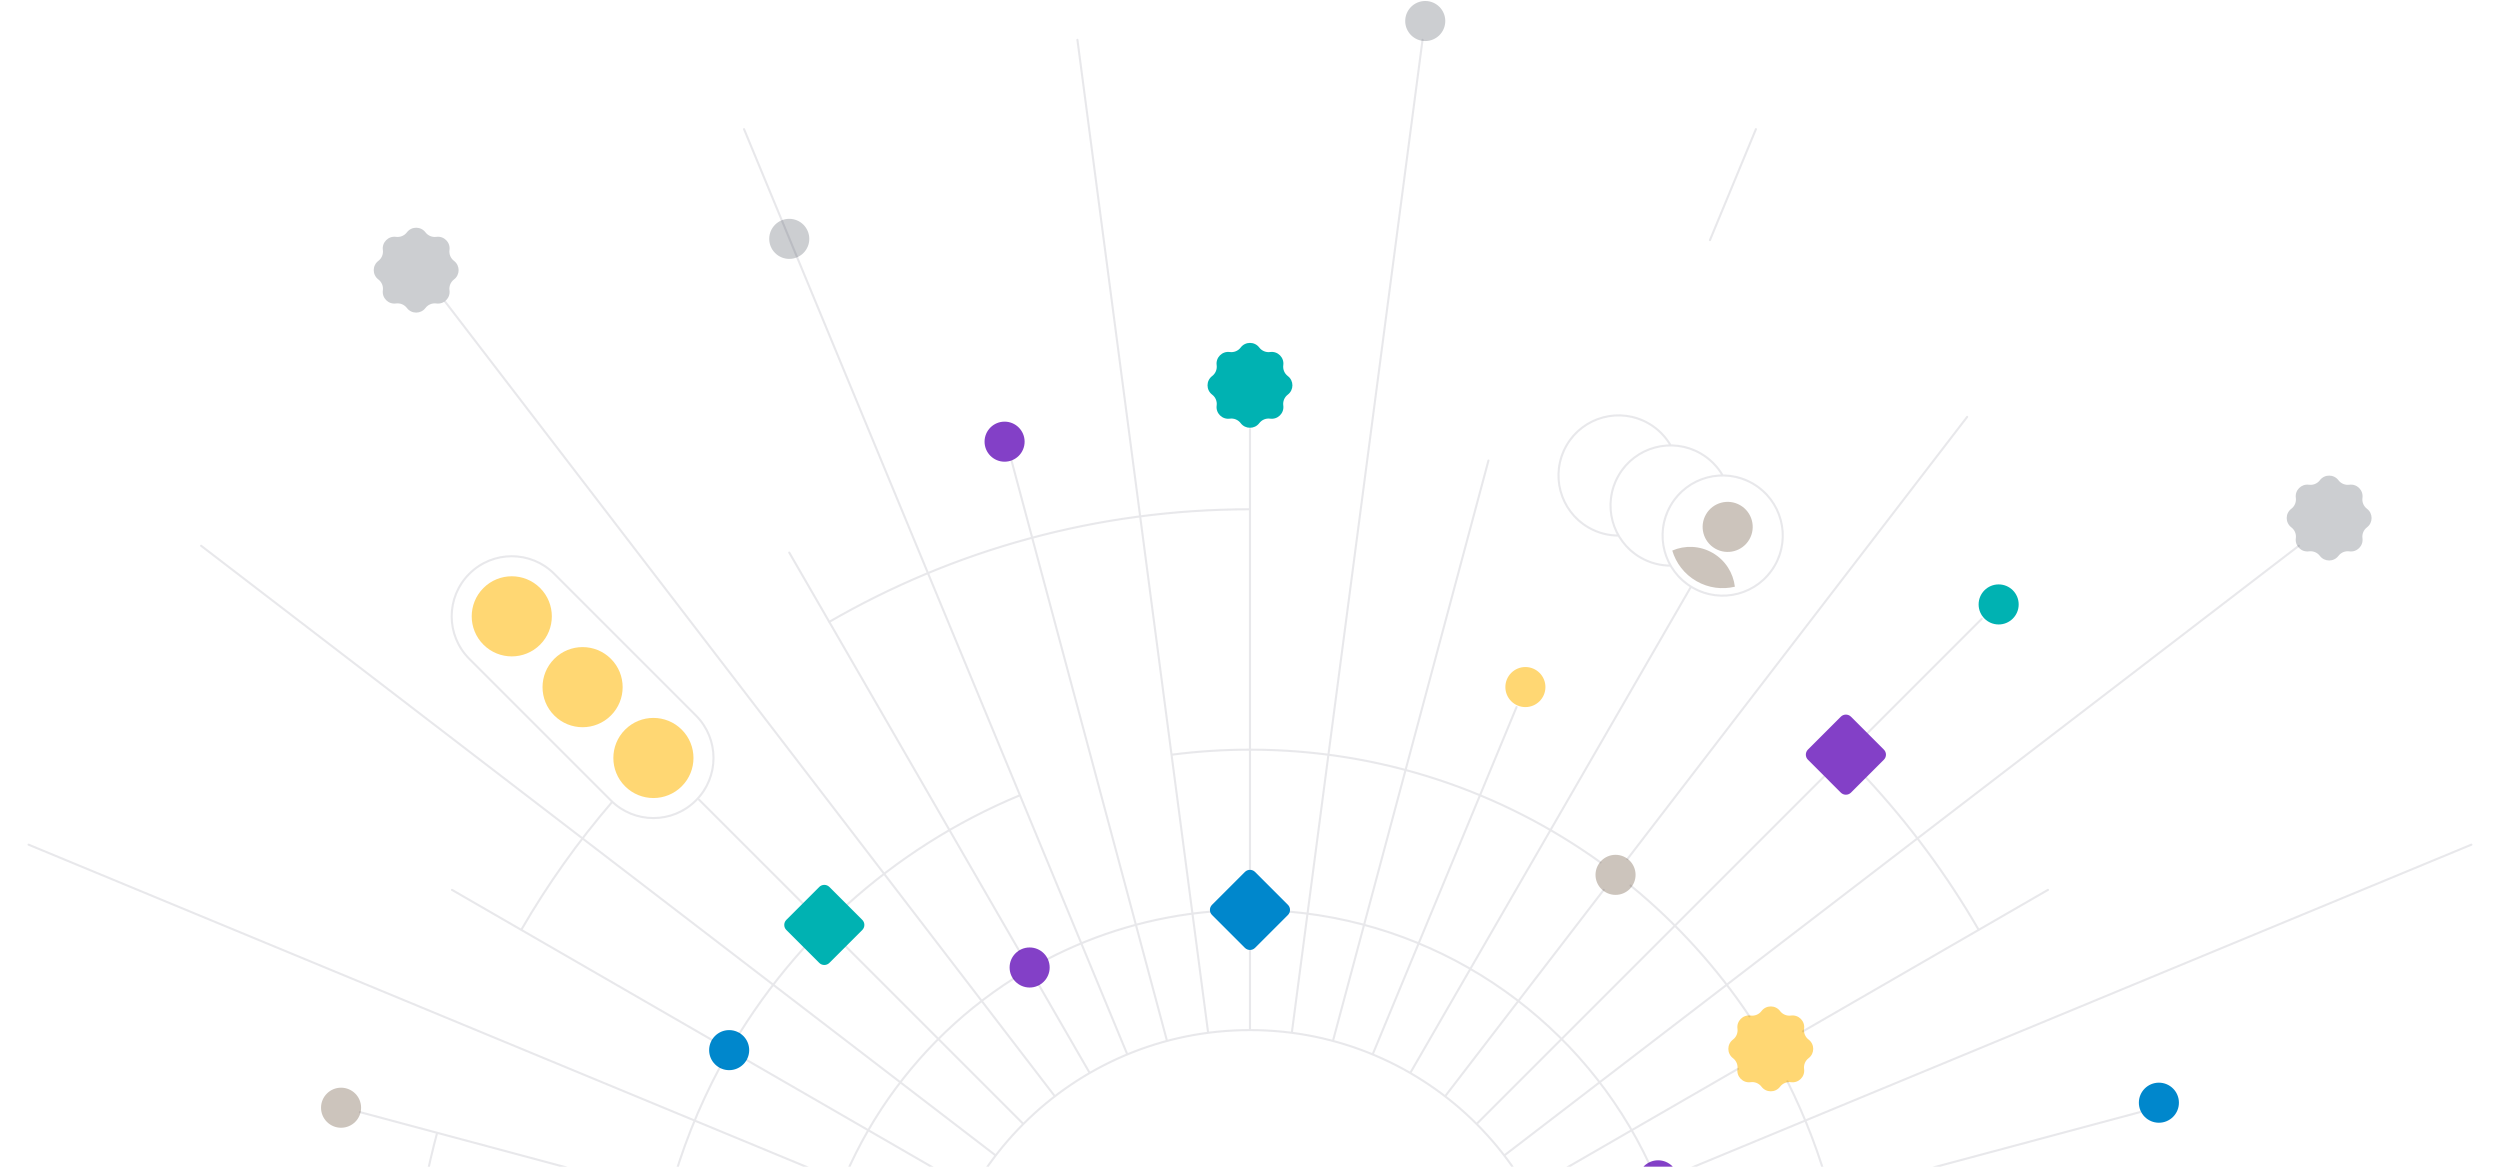 <svg width="1440" height="672" viewBox="0 0 1440 672" fill="none" xmlns="http://www.w3.org/2000/svg">
<path d="M360.05 452.913C351.039 443.901 351.039 429.29 360.05 420.279C369.062 411.267 383.673 411.267 392.685 420.279C401.696 429.29 401.696 443.901 392.685 452.913C383.673 461.925 369.062 461.925 360.05 452.913Z" fill="#FFD773"/>
<path d="M319.258 379.486C310.246 388.498 310.246 403.109 319.258 412.12C328.269 421.132 342.88 421.132 351.892 412.12C360.903 403.109 360.903 388.498 351.892 379.486C342.88 370.474 328.269 370.474 319.258 379.486Z" fill="#FFD773"/>
<path d="M278.465 338.693C269.453 347.705 269.453 362.316 278.465 371.327C287.476 380.339 302.087 380.339 311.099 371.327C320.111 362.316 320.111 347.705 311.099 338.693C302.087 329.682 287.476 329.682 278.465 338.693Z" fill="#FFD773"/>
<circle cx="11.538" cy="11.538" r="11.538" transform="matrix(-1 8.74228e-08 8.74228e-08 1 604.606 545.741)" fill="#8340C7"/>
<circle cx="11.538" cy="11.538" r="11.538" transform="matrix(-1 8.74228e-08 8.74228e-08 1 890.167 384.208)" fill="#FFD773"/>
<circle cx="11.538" cy="11.538" r="11.538" transform="matrix(-1 8.74228e-08 8.74228e-08 1 590.179 242.865)" fill="#8340C7"/>
<circle cx="11.538" cy="11.538" r="11.538" transform="matrix(-1 8.74228e-08 8.74228e-08 1 466.151 126.047)" fill="#000D1A" fill-opacity="0.2"/>
<circle cx="11.538" cy="11.538" r="11.538" transform="matrix(-1 8.74228e-08 8.74228e-08 1 832.479 0.572)" fill="#000D1A" fill-opacity="0.2"/>
<circle cx="11.538" cy="11.538" r="11.538" transform="matrix(-1 8.74228e-08 8.74228e-08 1 1162.76 336.617)" fill="#00B2B2"/>
<circle cx="11.538" cy="11.538" r="11.538" transform="matrix(-1 8.74228e-08 8.74228e-08 1 1255.06 623.618)" fill="#0087CC"/>
<circle cx="11.538" cy="11.538" r="11.538" transform="matrix(-1 8.74228e-08 8.74228e-08 1 431.537 593.336)" fill="#0087CC"/>
<circle cx="11.538" cy="11.538" r="11.538" transform="matrix(-1 8.74228e-08 8.74228e-08 1 207.99 626.507)" fill="#CCC4BC"/>
<circle cx="11.538" cy="11.538" r="11.538" transform="matrix(-1 8.74228e-08 8.74228e-08 1 966.609 668.328)" fill="#8340C7"/>
<circle cx="11.538" cy="11.538" r="11.538" transform="matrix(-1 8.74228e-08 8.74228e-08 1 942.091 492.375)" fill="#CCC4BC"/>
<path d="M1025.32 582.366C1022.64 578.821 1017.31 578.821 1014.62 582.366C1013.15 584.3 1010.76 585.293 1008.35 584.962C1003.94 584.356 1000.18 588.124 1000.78 592.532C1001.11 594.936 1000.12 597.333 998.186 598.799C994.641 601.487 994.641 606.816 998.186 609.504C1000.12 610.971 1001.11 613.367 1000.78 615.772C1000.18 620.179 1003.94 623.947 1008.35 623.341C1010.76 623.011 1013.15 624.003 1014.62 625.938C1017.31 629.482 1022.64 629.482 1025.32 625.938C1026.79 624.003 1029.19 623.011 1031.59 623.341C1036 623.947 1039.77 620.179 1039.16 615.772C1038.83 613.367 1039.82 610.971 1041.76 609.504C1045.3 606.816 1045.3 601.487 1041.76 598.799C1039.82 597.333 1038.83 594.936 1039.16 592.532C1039.77 588.124 1036 584.356 1031.59 584.962C1029.19 585.293 1026.79 584.3 1025.32 582.366Z" fill="#FFD773"/>
<path d="M245.072 133.828C242.384 130.283 237.055 130.283 234.367 133.828C232.9 135.762 230.504 136.755 228.1 136.424C223.692 135.818 219.924 139.586 220.53 143.994C220.861 146.398 219.868 148.795 217.934 150.261C214.389 152.949 214.389 158.278 217.934 160.966C219.868 162.433 220.861 164.829 220.53 167.234C219.924 171.641 223.692 175.409 228.1 174.803C230.504 174.473 232.9 175.465 234.367 177.399C237.055 180.944 242.384 180.944 245.072 177.399C246.539 175.465 248.935 174.473 251.34 174.803C255.747 175.409 259.515 171.641 258.909 167.234C258.579 164.829 259.571 162.433 261.505 160.966C265.05 158.278 265.05 152.949 261.505 150.261C259.571 148.795 258.579 146.398 258.909 143.994C259.515 139.586 255.747 135.818 251.34 136.424C248.935 136.755 246.539 135.762 245.072 133.828Z" fill="#000D1A" fill-opacity="0.2"/>
<path d="M725.338 200.169C722.65 196.624 717.321 196.624 714.633 200.169C713.166 202.104 710.77 203.096 708.365 202.765C703.958 202.159 700.19 205.928 700.796 210.335C701.126 212.74 700.134 215.136 698.2 216.603C694.655 219.291 694.655 224.62 698.2 227.308C700.134 228.774 701.126 231.17 700.796 233.575C700.19 237.982 703.958 241.751 708.365 241.145C710.77 240.814 713.166 241.807 714.633 243.741C717.321 247.286 722.65 247.286 725.338 243.741C726.805 241.807 729.201 240.814 731.606 241.145C736.013 241.751 739.781 237.982 739.175 233.575C738.845 231.17 739.837 228.774 741.771 227.308C745.316 224.62 745.316 219.29 741.771 216.603C739.837 215.136 738.845 212.74 739.175 210.335C739.781 205.928 736.013 202.159 731.606 202.765C729.201 203.096 726.805 202.104 725.338 200.169Z" fill="#00B2B2"/>
<path d="M1346.94 276.611C1344.25 273.066 1338.93 273.066 1336.24 276.611C1334.77 278.545 1332.37 279.538 1329.97 279.207C1325.56 278.601 1321.79 282.369 1322.4 286.777C1322.73 289.182 1321.74 291.578 1319.8 293.044C1316.26 295.732 1316.26 301.061 1319.8 303.749C1321.74 305.216 1322.73 307.612 1322.4 310.017C1321.79 314.424 1325.56 318.192 1329.97 317.586C1332.37 317.256 1334.77 318.248 1336.24 320.183C1338.93 323.727 1344.25 323.727 1346.94 320.183C1348.41 318.248 1350.81 317.256 1353.21 317.586C1357.62 318.192 1361.39 314.424 1360.78 310.017C1360.45 307.612 1361.44 305.216 1363.38 303.749C1366.92 301.061 1366.92 295.732 1363.38 293.044C1361.44 291.578 1360.45 289.182 1360.78 286.777C1361.39 282.369 1357.62 278.601 1353.21 279.207C1350.81 279.538 1348.41 278.545 1346.94 276.611Z" fill="#000D1A" fill-opacity="0.2"/>
<path d="M987.926 315.981C981.028 311.998 978.665 303.178 982.647 296.28C986.63 289.381 995.451 287.018 1002.35 291.001C1009.25 294.983 1011.61 303.804 1007.63 310.702C1003.65 317.6 994.824 319.964 987.926 315.981Z" fill="#CCC4BC"/>
<path d="M986.483 318.478C993.866 322.741 998.363 330.082 999.289 337.945C992.018 339.683 984.094 338.749 977.109 334.716C970.123 330.683 965.352 324.287 963.222 317.121C970.494 313.992 979.1 314.216 986.483 318.478Z" fill="#CCC4BC"/>
<path d="M351.892 461.07L351.466 461.496L351.892 461.07ZM270.306 379.485L270.732 379.059L270.306 379.485ZM319.257 330.534L318.831 330.96L319.257 330.534ZM400.843 412.119L401.269 411.693L400.843 412.119ZM697.582 524.476C697.913 524.447 698.205 524.692 698.234 525.024C698.263 525.355 698.018 525.647 697.687 525.676L697.582 524.476ZM603.445 553.06C603.15 553.214 602.786 553.099 602.633 552.803C602.48 552.508 602.595 552.145 602.89 551.991L603.445 553.06ZM583.682 563.056C583.963 562.878 584.335 562.961 584.513 563.241C584.692 563.522 584.609 563.894 584.328 564.073L583.682 563.056ZM467.725 755.637C467.696 755.969 467.404 756.214 467.073 756.185C466.741 756.156 466.496 755.864 466.525 755.533L467.725 755.637ZM466.499 800.043C466.47 799.711 466.716 799.42 467.047 799.391C467.379 799.362 467.671 799.608 467.699 799.939L466.499 800.043ZM495.374 894.991C495.528 895.286 495.414 895.65 495.119 895.804C494.824 895.958 494.46 895.843 494.306 895.549L495.374 894.991ZM505.586 914.999C505.406 914.719 505.488 914.346 505.768 914.167C506.048 913.987 506.42 914.069 506.6 914.349L505.586 914.999ZM837.114 1002.52C837.409 1002.36 837.773 1002.48 837.927 1002.77C838.081 1003.07 837.967 1003.43 837.672 1003.58L837.114 1002.52ZM857.15 992.278C856.87 992.457 856.497 992.376 856.318 992.096C856.138 991.816 856.22 991.443 856.5 991.264L857.15 992.278ZM950.572 670.235C950.713 670.536 950.583 670.895 950.282 671.036C949.981 671.177 949.622 671.047 949.481 670.745L950.572 670.235ZM742.291 525.676C741.96 525.647 741.715 525.355 741.744 525.024C741.773 524.692 742.065 524.447 742.396 524.476L742.291 525.676ZM957.863 690.891C957.749 690.579 957.909 690.233 958.222 690.118C958.534 690.004 958.88 690.165 958.994 690.477L957.863 690.891ZM376.167 732.745C376.21 732.415 376.513 732.183 376.842 732.226C377.172 732.269 377.405 732.571 377.362 732.901L376.167 732.745ZM400.668 910.196C400.796 910.503 400.65 910.855 400.342 910.983C400.035 911.11 399.683 910.965 399.555 910.657L400.668 910.196ZM674.942 435.314C674.612 435.357 674.31 435.124 674.267 434.794C674.224 434.464 674.457 434.162 674.787 434.119L674.942 435.314ZM587.072 457.589C587.379 457.461 587.731 457.607 587.859 457.914C587.987 458.221 587.841 458.574 587.534 458.701L587.072 457.589ZM488.211 521.667C487.964 521.89 487.583 521.871 487.36 521.625C487.137 521.378 487.156 520.997 487.402 520.774L488.211 521.667ZM462.823 545.353C463.047 545.106 463.427 545.087 463.674 545.311C463.921 545.534 463.94 545.915 463.717 546.161L462.823 545.353ZM426.292 595.814C426.117 596.097 425.745 596.183 425.463 596.008C425.18 595.832 425.093 595.461 425.269 595.178L426.292 595.814ZM414.183 614.359C414.34 614.066 414.705 613.956 414.998 614.113C415.292 614.27 415.402 614.635 415.245 614.928L414.183 614.359ZM386.143 688.492C386.057 688.813 385.727 689.004 385.405 688.918C385.084 688.832 384.893 688.502 384.979 688.181L386.143 688.492ZM419.637 951.31C419.47 951.022 419.569 950.654 419.857 950.487C420.145 950.321 420.513 950.419 420.679 950.707L419.637 951.31ZM501.347 1045.52C501.604 1045.73 501.642 1046.11 501.432 1046.36C501.221 1046.62 500.842 1046.66 500.584 1046.45L501.347 1045.52ZM518.446 1060.12C518.175 1059.93 518.113 1059.55 518.306 1059.28C518.5 1059.01 518.876 1058.95 519.147 1059.14L518.446 1060.12ZM547.222 1077.25C547.51 1077.42 547.608 1077.78 547.441 1078.07C547.275 1078.36 546.906 1078.46 546.618 1078.29L547.222 1077.25ZM587.072 1098.29C586.765 1098.16 586.619 1097.81 586.747 1097.5C586.874 1097.2 587.227 1097.05 587.534 1097.18L587.072 1098.29ZM697.503 1122.76C697.835 1122.78 698.087 1123.06 698.066 1123.39C698.045 1123.73 697.758 1123.98 697.426 1123.96L697.503 1122.76ZM742.382 1123.97C742.05 1123.99 741.764 1123.74 741.743 1123.41C741.722 1123.07 741.974 1122.79 742.305 1122.77L742.382 1123.97ZM852.444 1097.18C852.751 1097.05 853.104 1097.2 853.231 1097.5C853.359 1097.81 853.214 1098.16 852.906 1098.29L852.444 1097.18ZM973.543 1014.46C973.316 1014.7 972.935 1014.71 972.692 1014.49C972.448 1014.26 972.435 1013.88 972.662 1013.63L973.543 1014.46ZM1039.3 910.226C1039.42 909.918 1039.78 909.773 1040.08 909.9C1040.39 910.028 1040.54 910.38 1040.41 910.687L1039.3 910.226ZM893.36 1078.29C893.072 1078.46 892.703 1078.36 892.537 1078.07C892.37 1077.78 892.469 1077.42 892.756 1077.25L893.36 1078.29ZM957.218 1029.17C957.459 1028.94 957.84 1028.96 958.069 1029.2C958.297 1029.44 958.286 1029.82 958.045 1030.05L957.218 1029.17ZM1054.99 688.155C1055.08 688.477 1054.89 688.807 1054.57 688.893C1054.24 688.979 1053.91 688.788 1053.83 688.466L1054.99 688.155ZM1029.01 623.169C1028.86 622.871 1028.98 622.509 1029.28 622.36C1029.57 622.211 1029.94 622.331 1030.09 622.628L1029.01 623.169ZM922.255 496.274C922.525 496.468 922.586 496.845 922.392 497.115C922.197 497.385 921.821 497.446 921.551 497.252L922.255 496.274ZM1008.18 585.065C1008.36 585.341 1008.29 585.715 1008.01 585.901C1007.74 586.086 1007.36 586.012 1007.18 585.736L1008.18 585.065ZM938.828 510.523C938.571 510.312 938.533 509.933 938.744 509.676C938.955 509.418 939.334 509.381 939.591 509.591L938.828 510.523ZM1140.27 535.341C1140.44 535.629 1140.34 535.998 1140.05 536.164C1139.77 536.331 1139.4 536.233 1139.23 535.945L1140.27 535.341ZM1074.34 448.266C1074.11 448.022 1074.13 447.641 1074.37 447.415C1074.61 447.188 1074.99 447.202 1075.22 447.445L1074.34 448.266ZM1201.09 841.267C1201.05 841.597 1200.74 841.83 1200.41 841.787C1200.08 841.744 1199.85 841.442 1199.89 841.112L1201.09 841.267ZM1172.69 952.868C1172.57 953.178 1172.22 953.332 1171.91 953.212C1171.6 953.092 1171.45 952.743 1171.57 952.433L1172.69 952.868ZM1187.6 903.259C1187.68 902.938 1188.01 902.747 1188.34 902.833C1188.66 902.919 1188.85 903.249 1188.76 903.57L1187.6 903.259ZM905.731 1226.31C905.423 1226.44 905.071 1226.29 904.944 1225.99C904.816 1225.68 904.962 1225.33 905.269 1225.2L905.731 1226.31ZM961.984 1197.18C962.272 1197.01 962.64 1197.11 962.807 1197.4C962.974 1197.69 962.875 1198.06 962.587 1198.22L961.984 1197.18ZM1015.29 1162.95C1015.03 1163.15 1014.65 1163.1 1014.45 1162.84C1014.25 1162.58 1014.3 1162.2 1014.56 1161.99L1015.29 1162.95ZM1044.41 1137.11C1044.66 1136.88 1045.04 1136.9 1045.26 1137.15C1045.49 1137.4 1045.47 1137.78 1045.22 1138L1044.41 1137.11ZM1080.7 1102.45C1080.48 1102.7 1080.1 1102.72 1079.85 1102.49C1079.6 1102.27 1079.58 1101.89 1079.8 1101.64L1080.7 1102.45ZM1104.04 1072.51C1104.25 1072.25 1104.63 1072.2 1104.89 1072.4C1105.15 1072.6 1105.2 1072.98 1105 1073.24L1104.04 1072.51ZM240.084 841.114C240.127 841.444 239.894 841.746 239.564 841.789C239.234 841.832 238.932 841.6 238.889 841.27L240.084 841.114ZM251.216 903.57C251.13 903.249 251.321 902.919 251.642 902.833C251.963 902.747 252.294 902.938 252.38 903.259L251.216 903.57ZM300.818 1020.06C300.985 1020.34 300.886 1020.71 300.598 1020.88C300.311 1021.05 299.942 1020.95 299.775 1020.66L300.818 1020.06ZM251.216 652.309C251.302 651.988 251.632 651.797 251.953 651.883C252.274 651.969 252.465 652.299 252.379 652.62L251.216 652.309ZM352.004 461.696C352.221 461.444 352.601 461.415 352.854 461.632C353.106 461.849 353.134 462.229 352.917 462.482L352.004 461.696ZM300.818 535.822C300.651 536.11 300.283 536.208 299.995 536.042C299.707 535.875 299.609 535.507 299.775 535.219L300.818 535.822ZM719.989 292.744C720.322 292.744 720.591 293.014 720.591 293.346C720.591 293.679 720.322 293.949 719.989 293.949L719.989 292.744ZM477.872 358.769C477.584 358.935 477.215 358.837 477.049 358.549C476.882 358.261 476.98 357.893 477.268 357.726L477.872 358.769ZM477.391 1198.22C477.103 1198.06 477.005 1197.69 477.171 1197.4C477.338 1197.11 477.706 1197.01 477.994 1197.18L477.391 1198.22ZM524.088 1220.64C524.392 1220.78 524.53 1221.13 524.395 1221.44C524.26 1221.74 523.904 1221.88 523.6 1221.75L524.088 1220.64ZM1232.49 639.991C1232.81 639.905 1233.14 640.095 1233.23 640.417C1233.32 640.738 1233.13 641.068 1232.81 641.154L1232.49 639.991ZM898.461 730.742C898.14 730.828 897.81 730.637 897.724 730.316C897.638 729.994 897.828 729.664 898.15 729.578L898.461 730.742ZM541.516 825.137C541.838 825.051 542.168 825.242 542.254 825.563C542.34 825.885 542.149 826.215 541.828 826.301L541.516 825.137ZM207.484 915.888C207.163 915.974 206.833 915.784 206.747 915.462C206.661 915.141 206.851 914.811 207.173 914.725L207.484 915.888ZM582.04 265.435C581.954 265.114 582.145 264.784 582.466 264.698C582.787 264.612 583.117 264.802 583.204 265.124L582.04 265.435ZM672.791 599.467C672.877 599.788 672.686 600.119 672.365 600.205C672.044 600.291 671.713 600.1 671.627 599.779L672.791 599.467ZM767.187 956.412C767.101 956.091 767.291 955.76 767.613 955.674C767.934 955.588 768.264 955.779 768.35 956.1L767.187 956.412ZM857.938 1290.44C858.024 1290.77 857.833 1291.1 857.512 1291.18C857.19 1291.27 856.86 1291.08 856.774 1290.76L857.938 1290.44ZM627.164 937.513C627.33 937.225 627.699 937.126 627.987 937.292C628.275 937.458 628.373 937.827 628.207 938.115L627.164 937.513ZM455.138 1237.88C454.972 1238.17 454.603 1238.27 454.315 1238.1C454.027 1237.93 453.929 1237.56 454.095 1237.28L455.138 1237.88ZM879.562 870.765C879.274 870.598 879.175 870.23 879.342 869.942C879.508 869.654 879.876 869.555 880.164 869.721L879.562 870.765ZM1179.93 1042.79C1180.22 1042.96 1180.32 1043.32 1180.15 1043.61C1179.98 1043.9 1179.61 1044 1179.33 1043.83L1179.93 1042.79ZM856.774 265.123C856.86 264.802 857.19 264.611 857.512 264.698C857.833 264.784 858.024 265.114 857.937 265.435L856.774 265.123ZM768.35 599.779C768.264 600.1 767.934 600.291 767.613 600.205C767.291 600.119 767.101 599.788 767.187 599.467L768.35 599.779ZM671.627 956.1C671.713 955.779 672.044 955.588 672.365 955.674C672.686 955.76 672.877 956.091 672.791 956.412L671.627 956.1ZM583.204 1290.76C583.118 1291.08 582.787 1291.27 582.466 1291.18C582.145 1291.1 581.954 1290.77 582.04 1290.44L583.204 1290.76ZM207.173 641.155C206.851 641.069 206.661 640.738 206.747 640.417C206.833 640.096 207.163 639.905 207.484 639.991L207.173 641.155ZM541.828 729.578C542.15 729.664 542.34 729.994 542.254 730.316C542.168 730.637 541.838 730.828 541.516 730.742L541.828 729.578ZM898.15 826.301C897.828 826.215 897.638 825.885 897.724 825.563C897.81 825.242 898.14 825.051 898.461 825.137L898.15 826.301ZM1232.81 914.725C1233.13 914.811 1233.32 915.141 1233.23 915.462C1233.14 915.784 1232.81 915.974 1232.49 915.888L1232.81 914.725ZM819.982 1532.85C820.026 1533.18 819.794 1533.48 819.464 1533.53C819.134 1533.57 818.832 1533.34 818.788 1533.01L819.982 1532.85ZM743.488 961.046C743.445 960.716 743.677 960.413 744.007 960.37C744.336 960.327 744.639 960.559 744.682 960.889L743.488 961.046ZM696.49 594.833C696.534 595.163 696.301 595.466 695.972 595.509C695.642 595.553 695.339 595.32 695.296 594.991L696.49 594.833ZM619.996 23.029C619.952 22.7 620.184 22.397 620.514 22.354C620.844 22.31 621.147 22.543 621.19 22.872L619.996 23.029ZM536.883 801.438C537.213 801.395 537.515 801.627 537.559 801.957C537.602 802.287 537.37 802.589 537.04 802.633L536.883 801.438ZM-34.921 877.933C-35.251 877.976 -35.553 877.744 -35.597 877.414C-35.64 877.085 -35.408 876.782 -35.078 876.739L-34.921 877.933ZM573.897 665.08C574.161 665.283 574.211 665.661 574.008 665.925C573.806 666.189 573.428 666.238 573.164 666.036L573.897 665.08ZM115.481 314.844C115.217 314.641 115.167 314.263 115.37 313.999C115.572 313.735 115.95 313.685 116.214 313.888L115.481 314.844ZM1184.04 1381.71C1184.24 1381.98 1184.19 1382.36 1183.93 1382.56C1183.67 1382.76 1183.29 1382.71 1183.09 1382.45L1184.04 1381.71ZM831.893 924.765C831.69 924.501 831.74 924.123 832.004 923.92C832.268 923.718 832.646 923.767 832.849 924.031L831.893 924.765ZM608.085 631.114C608.288 631.378 608.238 631.756 607.974 631.959C607.71 632.161 607.332 632.112 607.13 631.848L608.085 631.114ZM255.937 174.165C255.735 173.901 255.784 173.523 256.048 173.32C256.312 173.118 256.69 173.168 256.893 173.432L255.937 174.165ZM1323.76 313.888C1324.03 313.685 1324.41 313.735 1324.61 313.999C1324.81 314.263 1324.76 314.641 1324.5 314.843L1323.76 313.888ZM866.814 666.036C866.55 666.238 866.172 666.189 865.97 665.925C865.767 665.661 865.817 665.283 866.081 665.08L866.814 666.036ZM537.04 753.246C537.37 753.29 537.602 753.592 537.559 753.922C537.515 754.252 537.213 754.484 536.883 754.441L537.04 753.246ZM-35.079 679.141C-35.408 679.097 -35.641 678.795 -35.597 678.465C-35.554 678.135 -35.251 677.903 -34.921 677.946L-35.079 679.141ZM818.788 22.872C818.831 22.542 819.134 22.31 819.464 22.354C819.793 22.397 820.026 22.7 819.982 23.029L818.788 22.872ZM744.682 594.991C744.639 595.32 744.336 595.552 744.006 595.509C743.677 595.466 743.444 595.163 743.488 594.833L744.682 594.991ZM695.296 960.889C695.339 960.559 695.642 960.327 695.972 960.37C696.301 960.413 696.534 960.716 696.49 961.046L695.296 960.889ZM621.19 1533.01C621.147 1533.34 620.844 1533.57 620.514 1533.53C620.184 1533.48 619.952 1533.18 619.996 1532.85L621.19 1533.01ZM649.899 607.154C650.027 607.462 649.881 607.814 649.574 607.941C649.266 608.069 648.914 607.923 648.787 607.615L649.899 607.154ZM428.018 74.633C427.891 74.325 428.036 73.973 428.344 73.846C428.651 73.718 429.003 73.864 429.131 74.172L428.018 74.633ZM549.204 848.029C549.511 847.902 549.864 848.048 549.991 848.355C550.118 848.662 549.972 849.015 549.665 849.142L549.204 848.029ZM16.682 1069.91C16.375 1070.04 16.022 1069.89 15.895 1069.58C15.768 1069.28 15.914 1068.93 16.221 1068.8L16.682 1069.91ZM549.665 706.737C549.972 706.864 550.118 707.217 549.991 707.524C549.864 707.831 549.511 707.977 549.204 707.85L549.665 706.737ZM16.221 487.081C15.914 486.954 15.768 486.602 15.895 486.294C16.022 485.987 16.375 485.841 16.682 485.968L16.221 487.081ZM1217.5 1158.93C1217.76 1159.14 1217.81 1159.52 1217.61 1159.78C1217.41 1160.04 1217.03 1160.09 1216.77 1159.89L1217.5 1158.93ZM866.081 890.799C865.817 890.596 865.767 890.218 865.97 889.954C866.172 889.69 866.55 889.641 866.814 889.843L866.081 890.799ZM589.026 908.05C589.261 907.815 589.643 907.815 589.878 908.05C590.113 908.286 590.113 908.667 589.878 908.902L589.026 908.05ZM442.783 1056C442.548 1056.23 442.167 1056.23 441.932 1056C441.696 1055.76 441.696 1055.38 441.932 1055.14L442.783 1056ZM573.164 889.843C573.428 889.641 573.806 889.691 574.008 889.955C574.211 890.218 574.161 890.596 573.897 890.799L573.164 889.843ZM445.609 989.238C445.345 989.441 444.967 989.391 444.764 989.127C444.562 988.863 444.611 988.485 444.875 988.283L445.609 989.238ZM1001.23 777.337C1001.56 777.337 1001.83 777.607 1001.83 777.939C1001.83 778.272 1001.56 778.542 1001.23 778.542L1001.23 777.337ZM1270.93 777.337C1271.26 777.337 1271.53 777.607 1271.53 777.939C1271.53 778.272 1271.26 778.542 1270.93 778.542L1270.93 777.337ZM1474.9 677.946C1475.23 677.903 1475.53 678.135 1475.58 678.465C1475.62 678.794 1475.39 679.097 1475.06 679.14L1474.9 677.946ZM1194.57 716.068C1194.24 716.111 1193.93 715.879 1193.89 715.549C1193.85 715.22 1194.08 714.917 1194.41 714.874L1194.57 716.068ZM971.582 744.209C971.911 744.166 972.214 744.398 972.257 744.728C972.301 745.058 972.069 745.36 971.739 745.404L971.582 744.209ZM903.095 754.441C902.766 754.484 902.463 754.252 902.42 753.922C902.376 753.592 902.608 753.29 902.938 753.246L903.095 754.441ZM983.277 811.994C983.607 812.038 983.839 812.34 983.795 812.67C983.752 813 983.449 813.232 983.12 813.189L983.277 811.994ZM902.938 802.633C902.608 802.589 902.376 802.287 902.42 801.957C902.463 801.627 902.765 801.395 903.095 801.438L902.938 802.633ZM1475.06 876.738C1475.39 876.782 1475.62 877.084 1475.58 877.414C1475.53 877.744 1475.23 877.976 1474.9 877.933L1475.06 876.738ZM1200.18 841.765C1199.85 841.721 1199.61 841.419 1199.66 841.089C1199.7 840.759 1200 840.527 1200.33 840.571L1200.18 841.765ZM973.302 337.984C973.468 337.696 973.837 337.597 974.125 337.763C974.413 337.93 974.511 338.298 974.345 338.586L973.302 337.984ZM812.814 618.366C812.648 618.654 812.279 618.753 811.991 618.587C811.703 618.421 811.604 618.052 811.771 617.764L812.814 618.366ZM1010.85 74.171C1010.97 73.864 1011.33 73.718 1011.63 73.846C1011.94 73.973 1012.09 74.325 1011.96 74.632L1010.85 74.171ZM985.49 138.536C985.363 138.843 985.011 138.989 984.704 138.862C984.396 138.735 984.25 138.382 984.378 138.075L985.49 138.536ZM872.963 407.053C873.091 406.746 873.443 406.6 873.75 406.727C874.058 406.854 874.203 407.207 874.076 407.514L872.963 407.053ZM791.191 607.615C791.064 607.923 790.712 608.069 790.405 607.941C790.097 607.814 789.951 607.462 790.079 607.154L791.191 607.615ZM1141.01 356.069C1141.24 355.833 1141.62 355.833 1141.86 356.069C1142.1 356.304 1142.1 356.685 1141.86 356.92L1141.01 356.069ZM1075.93 422.853C1075.69 423.088 1075.31 423.088 1075.08 422.853C1074.84 422.617 1074.84 422.236 1075.08 422.001L1075.93 422.853ZM1050.56 446.519C1050.79 446.284 1051.17 446.284 1051.41 446.519C1051.64 446.754 1051.64 447.136 1051.41 447.371L1050.56 446.519ZM850.952 647.829C850.716 648.064 850.335 648.064 850.1 647.829C849.865 647.593 849.865 647.212 850.1 646.977L850.952 647.829ZM486.641 545.444C486.406 545.208 486.406 544.827 486.641 544.592C486.876 544.357 487.258 544.357 487.493 544.592L486.641 545.444ZM589.878 646.977C590.113 647.212 590.113 647.593 589.878 647.829C589.643 648.064 589.261 648.064 589.026 647.829L589.878 646.977ZM402.27 461.073C402.035 460.837 402.035 460.456 402.27 460.221C402.505 459.986 402.886 459.986 403.122 460.221L402.27 461.073ZM462.975 520.074C463.21 520.309 463.21 520.69 462.975 520.925C462.739 521.161 462.358 521.161 462.123 520.925L462.975 520.074ZM1156.81 958.225C1157.12 958.352 1157.26 958.704 1157.14 959.012C1157.01 959.319 1156.66 959.465 1156.35 959.338L1156.81 958.225ZM890.313 849.142C890.006 849.015 889.86 848.662 889.987 848.355C890.114 848.048 890.467 847.902 890.774 848.029L890.313 849.142ZM1423.76 1068.8C1424.06 1068.92 1424.21 1069.28 1424.08 1069.58C1423.96 1069.89 1423.6 1070.04 1423.3 1069.91L1423.76 1068.8ZM1178.16 968.374C1177.86 968.247 1177.71 967.894 1177.84 967.587C1177.97 967.28 1178.32 967.134 1178.63 967.261L1178.16 968.374ZM1080.51 1139.31C1080.27 1139.07 1080.27 1138.69 1080.51 1138.46C1080.74 1138.22 1081.12 1138.22 1081.36 1138.46L1080.51 1139.31ZM1095.71 1152.81C1095.94 1153.04 1095.94 1153.42 1095.71 1153.66C1095.47 1153.89 1095.09 1153.89 1094.86 1153.66L1095.71 1152.81ZM719.387 546.46C719.387 546.127 719.656 545.858 719.989 545.858C720.322 545.858 720.591 546.127 720.591 546.46L719.387 546.46ZM719.387 247.195C719.387 246.862 719.656 246.592 719.989 246.592C720.322 246.592 720.591 246.862 720.591 247.195L719.387 247.195ZM720.591 501.75C720.591 502.083 720.322 502.353 719.989 502.353C719.656 502.353 719.387 502.083 719.387 501.75L720.591 501.75ZM454.095 318.602C453.928 318.314 454.027 317.946 454.315 317.78C454.603 317.613 454.972 317.712 455.138 318L454.095 318.602ZM587.698 547.601C587.865 547.889 587.766 548.257 587.478 548.424C587.19 548.59 586.821 548.491 586.655 548.203L587.698 547.601ZM597.718 567.365C597.552 567.077 597.651 566.709 597.939 566.543C598.227 566.376 598.595 566.475 598.762 566.763L597.718 567.365ZM628.207 617.764C628.373 618.052 628.275 618.421 627.987 618.587C627.699 618.753 627.33 618.655 627.164 618.366L628.207 617.764ZM260.049 513.089C259.761 512.923 259.662 512.554 259.829 512.266C259.995 511.978 260.363 511.879 260.651 512.046L260.049 513.089ZM410.534 598.58C410.822 598.746 410.92 599.115 410.754 599.403C410.588 599.691 410.219 599.79 409.931 599.623L410.534 598.58ZM429.797 611.093C429.509 610.927 429.41 610.558 429.577 610.27C429.743 609.982 430.112 609.883 430.4 610.05L429.797 611.093ZM560.416 685.115C560.704 685.281 560.803 685.649 560.636 685.937C560.47 686.225 560.101 686.324 559.813 686.158L560.416 685.115ZM443.8 777.337C444.132 777.337 444.402 777.607 444.402 777.94C444.402 778.272 444.132 778.542 443.8 778.542L443.8 777.337ZM189.244 778.542C188.911 778.542 188.642 778.272 188.642 777.94C188.642 777.607 188.911 777.337 189.244 777.337L189.244 778.542ZM488.509 778.542C488.177 778.542 487.907 778.272 487.907 777.94C487.907 777.607 488.177 777.337 488.509 777.337L488.509 778.542ZM559.813 869.721C560.102 869.555 560.47 869.654 560.636 869.942C560.803 870.23 560.704 870.598 560.416 870.765L559.813 869.721ZM510.729 899.451C510.441 899.618 510.072 899.519 509.906 899.231C509.74 898.943 509.838 898.574 510.127 898.408L510.729 899.451ZM490.371 909.814C490.66 909.647 491.028 909.746 491.194 910.034C491.36 910.322 491.262 910.691 490.974 910.857L490.371 909.814ZM260.651 1043.83C260.363 1044 259.995 1043.9 259.829 1043.61C259.662 1043.32 259.761 1042.96 260.049 1042.79L260.651 1043.83ZM607.13 924.031C607.332 923.767 607.71 923.718 607.974 923.92C608.238 924.123 608.288 924.501 608.085 924.765L607.13 924.031ZM516.39 1044.26C516.187 1044.53 515.809 1044.58 515.545 1044.38C515.281 1044.17 515.231 1043.8 515.434 1043.53L516.39 1044.26ZM648.787 948.263C648.914 947.956 649.266 947.81 649.574 947.938C649.881 948.065 650.027 948.417 649.899 948.724L648.787 948.263ZM539.236 1215.89C539.109 1216.2 538.756 1216.34 538.449 1216.22C538.142 1216.09 537.996 1215.74 538.123 1215.43L539.236 1215.89ZM529.162 1237.06C529.289 1236.76 529.642 1236.61 529.949 1236.74C530.256 1236.86 530.402 1237.22 530.275 1237.52L529.162 1237.06ZM429.131 1481.71C429.003 1482.01 428.651 1482.16 428.344 1482.03C428.037 1481.91 427.891 1481.55 428.018 1481.25L429.131 1481.71ZM720.591 1101.72C720.591 1102.06 720.322 1102.33 719.989 1102.33C719.656 1102.33 719.387 1102.06 719.387 1101.72L720.591 1101.72ZM719.387 1147.15C719.387 1146.82 719.656 1146.55 719.989 1146.55C720.322 1146.55 720.591 1146.82 720.591 1147.15L719.387 1147.15ZM720.591 1308.68C720.591 1309.02 720.322 1309.29 719.989 1309.29C719.656 1309.29 719.387 1309.02 719.387 1308.68L720.591 1308.68ZM878.471 1158.97C878.598 1159.28 878.452 1159.63 878.145 1159.76C877.838 1159.89 877.485 1159.74 877.358 1159.44L878.471 1158.97ZM790.079 948.725C789.951 948.417 790.097 948.065 790.405 947.938C790.712 947.81 791.064 947.956 791.192 948.264L790.079 948.725ZM981.01 1406.53C981.138 1406.83 980.992 1407.19 980.684 1407.31C980.377 1407.44 980.025 1407.29 979.897 1406.99L981.01 1406.53ZM886.106 1180.56C885.979 1180.25 886.125 1179.9 886.432 1179.77C886.74 1179.64 887.092 1179.79 887.219 1180.09L886.106 1180.56ZM1011.96 1481.25C1012.09 1481.55 1011.94 1481.91 1011.63 1482.03C1011.33 1482.16 1010.97 1482.01 1010.85 1481.71L1011.96 1481.25ZM988.56 1427.9C988.432 1427.59 988.578 1427.24 988.886 1427.11C989.193 1426.99 989.545 1427.13 989.673 1427.44L988.56 1427.9ZM811.771 938.115C811.605 937.827 811.703 937.458 811.991 937.292C812.279 937.126 812.648 937.225 812.814 937.513L811.771 938.115ZM841.659 987.473C841.825 987.761 841.727 988.13 841.439 988.296C841.15 988.462 840.782 988.364 840.616 988.076L841.659 987.473ZM851.676 1007.23C851.509 1006.94 851.608 1006.58 851.896 1006.41C852.184 1006.24 852.552 1006.34 852.719 1006.63L851.676 1007.23ZM985.883 1237.28C986.049 1237.56 985.951 1237.93 985.663 1238.1C985.375 1238.27 985.006 1238.17 984.84 1237.88L985.883 1237.28ZM850.1 908.902C849.865 908.667 849.865 908.286 850.1 908.05C850.335 907.815 850.716 907.815 850.952 908.05L850.1 908.902ZM957.223 1014.32C957.458 1014.56 957.458 1014.94 957.223 1015.17C956.988 1015.41 956.607 1015.41 956.371 1015.17L957.223 1014.32ZM971.749 1030.55C971.514 1030.32 971.514 1029.93 971.749 1029.7C971.984 1029.46 972.366 1029.46 972.601 1029.7L971.749 1030.55ZM1045.35 1102.45C1045.58 1102.68 1045.58 1103.06 1045.35 1103.3C1045.11 1103.53 1044.73 1103.53 1044.5 1103.3L1045.35 1102.45ZM944.748 684.189C945.056 684.062 945.408 684.208 945.535 684.515C945.662 684.823 945.517 685.175 945.209 685.302L944.748 684.189ZM890.774 707.85C890.467 707.977 890.115 707.831 889.987 707.524C889.86 707.217 890.006 706.864 890.313 706.737L890.774 707.85ZM1423.3 485.968C1423.6 485.841 1423.96 485.987 1424.08 486.294C1424.21 486.601 1424.06 486.954 1423.76 487.081L1423.3 485.968ZM965.692 676.818C965.384 676.945 965.032 676.799 964.905 676.492C964.778 676.185 964.923 675.832 965.231 675.705L965.692 676.818ZM1179.33 512.045C1179.61 511.879 1179.98 511.978 1180.15 512.266C1180.32 512.554 1180.22 512.922 1179.93 513.089L1179.33 512.045ZM1038.79 594.575C1038.5 594.742 1038.13 594.643 1037.97 594.355C1037.8 594.067 1037.9 593.699 1038.19 593.532L1038.79 594.575ZM1000.72 615.166C1001 614.999 1001.37 615.098 1001.54 615.386C1001.71 615.674 1001.61 616.043 1001.32 616.209L1000.72 615.166ZM880.164 686.158C879.876 686.324 879.508 686.225 879.342 685.937C879.175 685.649 879.274 685.281 879.562 685.114L880.164 686.158ZM1132.61 239.774C1132.81 239.51 1133.19 239.461 1133.45 239.664C1133.72 239.866 1133.76 240.244 1133.56 240.508L1132.61 239.774ZM937.852 495.2C937.649 495.463 937.271 495.513 937.007 495.31C936.744 495.107 936.694 494.729 936.897 494.466L937.852 495.2ZM923.269 512.2C923.472 511.936 923.85 511.887 924.114 512.09C924.377 512.292 924.427 512.67 924.224 512.934L923.269 512.2ZM832.848 631.848C832.646 632.112 832.267 632.161 832.004 631.959C831.74 631.756 831.69 631.378 831.893 631.114L832.848 631.848ZM1203.37 812.525L1203.97 812.567L1203.37 812.525ZM1239.2 777.939L1239.2 778.542L1239.2 777.939ZM962.285 291.183L962.806 291.484L962.285 291.183ZM932.308 273.876L932.83 274.177L932.308 273.876ZM944.978 321.159L945.279 320.638L944.978 321.159ZM979.592 261.207L979.893 260.685L979.592 261.207ZM992.787 273.57C992.953 273.858 992.854 274.226 992.565 274.392C992.277 274.558 991.909 274.459 991.743 274.171L992.787 273.57ZM962.281 325.2C962.614 325.2 962.884 325.469 962.884 325.802C962.884 326.135 962.615 326.405 962.282 326.405L962.281 325.2ZM902.332 256.569L902.854 256.87L902.332 256.569ZM915.002 303.853L915.303 303.331L915.002 303.853ZM949.615 243.9L949.917 243.378L949.615 243.9ZM962.81 256.263C962.976 256.551 962.877 256.919 962.589 257.085C962.301 257.251 961.932 257.152 961.766 256.864L962.81 256.263ZM932.305 307.893C932.637 307.893 932.907 308.163 932.907 308.495C932.908 308.828 932.638 309.098 932.306 309.098L932.305 307.893ZM1058.92 717.971L1059.35 718.394L1058.92 717.971ZM1123.81 717.971L1123.38 718.394L1123.81 717.971ZM1123.81 837.908L1123.38 837.485L1123.81 837.908ZM1058.92 837.908L1059.35 837.485L1058.92 837.908ZM1071.29 778.911C1070.96 778.911 1070.69 778.642 1070.69 778.309C1070.69 777.976 1070.96 777.707 1071.29 777.707L1071.29 778.911ZM1111.44 777.707C1111.77 777.707 1112.04 777.976 1112.04 778.309C1112.04 778.642 1111.77 778.911 1111.44 778.911L1111.44 777.707ZM1091.97 798.602C1091.97 798.934 1091.7 799.204 1091.37 799.204C1091.03 799.204 1090.76 798.934 1090.76 798.602L1091.97 798.602ZM1090.76 758.016C1090.76 757.683 1091.03 757.414 1091.37 757.414C1091.7 757.414 1091.97 757.683 1091.97 758.016L1090.76 758.016ZM1077.6 793.081C1077.36 793.318 1076.98 793.32 1076.75 793.086C1076.51 792.852 1076.51 792.471 1076.74 792.234L1077.6 793.081ZM1105.13 763.536C1105.37 763.299 1105.75 763.297 1105.98 763.531C1106.22 763.765 1106.22 764.147 1105.99 764.383L1105.13 763.536ZM1105.99 792.234C1106.22 792.471 1106.22 792.852 1105.98 793.086C1105.75 793.32 1105.37 793.318 1105.13 793.081L1105.99 792.234ZM1076.74 764.383C1076.51 764.147 1076.51 763.765 1076.75 763.531C1076.98 763.297 1077.36 763.299 1077.6 763.536L1076.74 764.383ZM1179.11 773.87L1179.54 773.447L1179.11 773.87ZM1179.11 782.009L1179.54 782.432L1179.11 782.009ZM1003.62 773.87L1004.04 774.294L1003.62 773.87ZM1003.62 782.009L1003.19 782.432L1003.62 782.009ZM380.388 1124.98C380.153 1124.74 380.153 1124.36 380.388 1124.13C380.623 1123.89 381.005 1123.89 381.24 1124.13L380.388 1124.98ZM284.431 1121.07C284.099 1121.07 283.829 1120.8 283.829 1120.47C283.829 1120.14 284.099 1119.87 284.431 1119.87L284.431 1121.07ZM307.507 1119.87C307.84 1119.87 308.109 1120.14 308.109 1120.47C308.109 1120.8 307.84 1121.07 307.507 1121.07L307.507 1119.87ZM445.962 1121.07C445.63 1121.07 445.36 1120.8 445.36 1120.47C445.36 1120.14 445.63 1119.87 445.962 1119.87L445.962 1121.07ZM469.038 1119.87C469.371 1119.87 469.64 1120.14 469.64 1120.47C469.64 1120.8 469.371 1121.07 469.038 1121.07L469.038 1119.87ZM372.23 1124.13C372.465 1123.89 372.846 1123.89 373.081 1124.13C373.317 1124.36 373.317 1124.74 373.081 1124.98L372.23 1124.13ZM310.687 1186.39C310.922 1186.15 311.303 1186.15 311.539 1186.39C311.774 1186.62 311.774 1187.01 311.539 1187.24L310.687 1186.39ZM281.973 1216.81C281.738 1217.04 281.356 1217.04 281.121 1216.81C280.886 1216.57 280.886 1216.19 281.121 1215.96L281.973 1216.81ZM400.417 412.545L318.831 330.96L319.683 330.108L401.269 411.693L400.417 412.545ZM270.732 379.059L352.317 460.645L351.466 461.496L269.88 379.911L270.732 379.059ZM352.317 460.645C365.6 473.927 387.135 473.927 400.417 460.645L401.269 461.496C387.516 475.249 365.218 475.249 351.466 461.496L352.317 460.645ZM270.732 330.96C257.45 344.242 257.45 365.777 270.732 379.059L269.88 379.911C256.127 366.158 256.127 343.861 269.88 330.108L270.732 330.96ZM318.831 330.96C305.549 317.677 284.014 317.677 270.732 330.96L269.88 330.108C283.633 316.355 305.93 316.355 319.683 330.108L318.831 330.96ZM401.269 411.693C415.021 425.446 415.021 447.744 401.269 461.496L400.417 460.645C413.699 447.362 413.699 425.827 400.417 412.545L401.269 411.693ZM535.984 777.94C535.984 879.563 618.366 961.944 719.989 961.944L719.989 963.149C617.701 963.149 534.78 880.228 534.78 777.94L535.984 777.94ZM719.989 961.944C821.612 961.944 903.994 879.563 903.994 777.94L905.198 777.94C905.198 880.228 822.277 963.149 719.989 963.149L719.989 961.944ZM903.994 777.94C903.994 676.317 821.612 593.935 719.989 593.935L719.989 592.73C822.277 592.73 905.198 675.651 905.198 777.94L903.994 777.94ZM719.989 593.935C618.366 593.935 535.984 676.317 535.984 777.94L534.78 777.94C534.78 675.651 617.701 592.73 719.989 592.73L719.989 593.935ZM697.687 525.676C663.941 528.62 632.092 538.184 603.445 553.06L602.89 551.991C631.674 537.043 663.675 527.434 697.582 524.476L697.687 525.676ZM584.328 564.073C519.556 605.245 474.759 675.032 467.725 755.637L466.525 755.533C473.592 674.54 518.605 604.423 583.682 563.056L584.328 564.073ZM467.699 799.939C470.63 833.997 480.302 866.128 495.374 894.991L494.306 895.549C479.162 866.547 469.444 834.262 466.499 800.043L467.699 799.939ZM506.6 914.349C551.607 984.608 630.36 1031.17 719.989 1031.17L719.989 1032.38C629.933 1032.38 550.805 985.589 505.586 914.999L506.6 914.349ZM719.989 1031.17C762.248 1031.17 802.089 1020.82 837.114 1002.52L837.672 1003.58C802.478 1021.98 762.447 1032.38 719.989 1032.38L719.989 1031.17ZM856.5 991.264C926.702 946.246 973.221 867.525 973.221 777.939L974.426 777.939C974.426 867.953 927.683 947.048 857.15 992.278L856.5 991.264ZM949.481 670.745C912.101 590.856 834.235 533.698 742.291 525.676L742.396 524.476C834.78 532.537 913.015 589.968 950.572 670.235L949.481 670.745ZM973.221 777.939C973.221 747.353 967.799 718.034 957.863 690.891L958.994 690.477C968.978 717.751 974.426 747.209 974.426 777.939L973.221 777.939ZM377.362 732.901C375.443 747.642 374.453 762.675 374.453 777.94L373.249 777.94C373.249 762.623 374.242 747.538 376.167 732.745L377.362 732.901ZM374.453 777.94C374.453 824.788 383.776 869.458 400.668 910.196L399.555 910.657C382.604 869.776 373.249 824.95 373.249 777.94L374.453 777.94ZM719.989 432.404C704.722 432.404 689.686 433.394 674.942 435.314L674.787 434.119C689.582 432.193 704.67 431.199 719.989 431.199L719.989 432.404ZM587.534 458.701C550.795 473.962 517.258 495.38 488.211 521.667L487.402 520.774C516.551 494.395 550.204 472.903 587.072 457.589L587.534 458.701ZM463.717 546.161C449.817 561.52 437.278 578.135 426.292 595.814L425.269 595.178C436.294 577.437 448.875 560.765 462.823 545.353L463.717 546.161ZM415.245 614.928C402.874 638.006 393.048 662.653 386.143 688.492L384.979 688.181C391.909 662.251 401.769 637.518 414.183 614.359L415.245 614.928ZM420.679 950.707C441.673 986.999 469.079 1019.12 501.347 1045.52L500.584 1046.45C468.204 1019.96 440.704 987.729 419.637 951.31L420.679 950.707ZM519.147 1059.14C528.19 1065.61 537.558 1071.66 547.222 1077.25L546.618 1078.29C536.921 1072.68 527.52 1066.62 518.446 1060.12L519.147 1059.14ZM587.534 1097.18C621.758 1111.39 658.762 1120.27 697.503 1122.76L697.426 1123.96C658.55 1121.46 621.417 1112.56 587.072 1098.29L587.534 1097.18ZM742.305 1122.77C781.109 1120.29 818.17 1111.41 852.444 1097.18L852.906 1098.29C818.511 1112.58 781.32 1121.49 742.382 1123.97L742.305 1122.77ZM972.662 1013.63C1000.64 983.656 1023.34 948.694 1039.3 910.226L1040.41 910.687C1024.4 949.29 1001.62 984.374 973.543 1014.46L972.662 1013.63ZM892.756 1077.25C916.108 1063.74 937.733 1047.58 957.218 1029.17L958.045 1030.05C938.493 1048.52 916.793 1064.74 893.36 1078.29L892.756 1077.25ZM1053.83 688.466C1047.74 665.688 1039.38 643.836 1029.01 623.169L1030.09 622.628C1040.49 643.368 1048.88 665.296 1054.99 688.155L1053.83 688.466ZM921.551 497.252C864.819 456.44 795.212 432.404 719.989 432.404L719.989 431.199C795.473 431.199 865.324 455.32 922.255 496.274L921.551 497.252ZM1007.18 585.736C988.191 557.422 965.128 532.071 938.828 510.523L939.591 509.591C965.982 531.214 989.126 556.652 1008.18 585.065L1007.18 585.736ZM1139.23 535.945C1120.91 504.275 1099.11 474.874 1074.34 448.266L1075.22 447.445C1100.05 474.119 1121.91 503.593 1140.27 535.341L1139.23 535.945ZM1199.89 841.112C1201.13 831.652 1202.09 822.106 1202.77 812.483L1203.97 812.567C1203.29 822.215 1202.33 831.784 1201.09 841.267L1199.89 841.112ZM1171.57 952.433C1177.76 936.435 1183.12 920.027 1187.6 903.259L1188.76 903.57C1184.27 920.38 1178.89 936.83 1172.69 952.868L1171.57 952.433ZM905.269 1225.2C924.856 1217.08 943.794 1207.7 961.984 1197.18L962.587 1198.22C944.352 1208.77 925.367 1218.17 905.731 1226.31L905.269 1225.2ZM1014.56 1161.99C1024.85 1154.09 1034.8 1145.79 1044.41 1137.11L1045.22 1138C1035.59 1146.71 1025.6 1155.03 1015.29 1162.95L1014.56 1161.99ZM1079.8 1101.64C1088.25 1092.26 1096.34 1082.54 1104.04 1072.51L1105 1073.24C1097.28 1083.3 1089.17 1093.04 1080.7 1102.45L1079.8 1101.64ZM235.998 777.94C235.998 799.351 237.388 820.438 240.084 841.114L238.889 841.27C236.187 820.542 234.793 799.404 234.793 777.94L235.998 777.94ZM252.38 903.259C263.441 944.638 279.849 983.832 300.818 1020.06L299.775 1020.66C278.754 984.346 262.305 945.053 251.216 903.57L252.38 903.259ZM252.379 652.62C241.695 692.59 235.998 734.599 235.998 777.94L234.793 777.94C234.793 734.493 240.504 692.38 251.216 652.309L252.379 652.62ZM352.917 462.482C333.381 485.193 315.917 509.738 300.818 535.822L299.775 535.219C314.912 509.069 332.42 484.464 352.004 461.696L352.917 462.482ZM719.989 293.949C631.782 293.949 549.087 317.545 477.872 358.769L477.268 357.726C548.662 316.399 631.564 292.744 719.989 292.744L719.989 293.949ZM477.994 1197.18C492.876 1205.79 508.259 1213.63 524.088 1220.64L523.6 1221.75C507.731 1214.71 492.31 1206.85 477.391 1198.22L477.994 1197.18ZM1232.81 641.154L898.461 730.742L898.15 729.578L1232.49 639.991L1232.81 641.154ZM541.828 826.301L207.484 915.888L207.173 914.725L541.516 825.137L541.828 826.301ZM583.204 265.124L672.791 599.467L671.627 599.779L582.04 265.435L583.204 265.124ZM768.35 956.1L857.938 1290.44L856.774 1290.76L767.187 956.412L768.35 956.1ZM628.207 938.115L455.138 1237.88L454.095 1237.28L627.164 937.513L628.207 938.115ZM880.164 869.721L1179.93 1042.79L1179.33 1043.83L879.562 870.765L880.164 869.721ZM857.937 265.435L768.35 599.779L767.187 599.467L856.774 265.123L857.937 265.435ZM672.791 956.412L583.204 1290.76L582.04 1290.44L671.627 956.1L672.791 956.412ZM207.484 639.991L541.828 729.578L541.516 730.742L207.173 641.155L207.484 639.991ZM898.461 825.137L1232.81 914.725L1232.49 915.888L898.15 826.301L898.461 825.137ZM818.788 1533.01L743.488 961.046L744.682 960.889L819.982 1532.85L818.788 1533.01ZM695.296 594.991L619.996 23.029L621.19 22.872L696.49 594.833L695.296 594.991ZM537.04 802.633L-34.921 877.933L-35.078 876.739L536.883 801.438L537.04 802.633ZM573.164 666.036L115.481 314.844L116.214 313.888L573.897 665.08L573.164 666.036ZM1183.09 1382.45L831.893 924.765L832.849 924.031L1184.04 1381.71L1183.09 1382.45ZM607.13 631.848L255.937 174.165L256.893 173.432L608.085 631.114L607.13 631.848ZM1324.5 314.843L866.814 666.036L866.081 665.08L1323.76 313.888L1324.5 314.843ZM536.883 754.441L-35.079 679.141L-34.921 677.946L537.04 753.246L536.883 754.441ZM819.982 23.029L744.682 594.991L743.488 594.833L818.788 22.872L819.982 23.029ZM696.49 961.046L621.19 1533.01L619.996 1532.85L695.296 960.889L696.49 961.046ZM648.787 607.615L428.018 74.633L429.131 74.172L649.899 607.154L648.787 607.615ZM549.665 849.142L16.682 1069.91L16.221 1068.8L549.204 848.029L549.665 849.142ZM549.204 707.85L16.221 487.081L16.682 485.968L549.665 706.737L549.204 707.85ZM1216.77 1159.89L866.081 890.799L866.814 889.843L1217.5 1158.93L1216.77 1159.89ZM589.878 908.902L442.783 1056L441.932 1055.14L589.026 908.05L589.878 908.902ZM573.897 890.799L445.609 989.238L444.875 988.283L573.164 889.843L573.897 890.799ZM1001.23 778.542L904.596 778.542L904.596 777.337L1001.23 777.337L1001.23 778.542ZM1270.93 778.542L1239.2 778.542L1239.2 777.337L1270.93 777.337L1270.93 778.542ZM1475.06 679.14L1194.57 716.068L1194.41 714.874L1474.9 677.946L1475.06 679.14ZM971.739 745.404L903.095 754.441L902.938 753.246L971.582 744.209L971.739 745.404ZM983.12 813.189L902.938 802.633L903.095 801.438L983.277 811.994L983.12 813.189ZM1474.9 877.933L1200.18 841.765L1200.33 840.571L1475.06 876.738L1474.9 877.933ZM974.345 338.586L812.814 618.366L811.771 617.764L973.302 337.984L974.345 338.586ZM1011.96 74.632L985.49 138.536L984.378 138.075L1010.85 74.171L1011.96 74.632ZM874.076 407.514L791.191 607.615L790.079 607.154L872.963 407.053L874.076 407.514ZM1141.86 356.92L1075.93 422.853L1075.08 422.001L1141.01 356.069L1141.86 356.92ZM1051.41 447.371L850.952 647.829L850.1 646.977L1050.56 446.519L1051.41 447.371ZM487.493 544.592L589.878 646.977L589.026 647.829L486.641 545.444L487.493 544.592ZM403.122 460.221L462.975 520.074L462.123 520.925L402.27 461.073L403.122 460.221ZM1156.35 959.338L890.313 849.142L890.774 848.029L1156.81 958.225L1156.35 959.338ZM1423.3 1069.91L1178.16 968.374L1178.63 967.261L1423.76 1068.8L1423.3 1069.91ZM1081.36 1138.46L1095.71 1152.81L1094.86 1153.66L1080.51 1139.31L1081.36 1138.46ZM720.591 546.46L720.591 593.333L719.387 593.333L719.387 546.46L720.591 546.46ZM720.591 247.195L720.591 501.75L719.387 501.75L719.387 247.195L720.591 247.195ZM455.138 318L587.698 547.601L586.655 548.203L454.095 318.602L455.138 318ZM598.762 566.763L628.207 617.764L627.164 618.366L597.718 567.365L598.762 566.763ZM260.651 512.046L410.534 598.58L409.931 599.623L260.049 513.089L260.651 512.046ZM430.4 610.05L560.416 685.115L559.813 686.158L429.797 611.093L430.4 610.05ZM443.8 778.542L189.244 778.542L189.244 777.337L443.8 777.337L443.8 778.542ZM535.382 778.542L488.509 778.542L488.509 777.337L535.382 777.337L535.382 778.542ZM560.416 870.765L510.729 899.451L510.127 898.408L559.813 869.721L560.416 870.765ZM490.974 910.857L260.651 1043.83L260.049 1042.79L490.371 909.814L490.974 910.857ZM608.085 924.765L516.39 1044.26L515.434 1043.53L607.13 924.031L608.085 924.765ZM649.899 948.724L539.236 1215.89L538.123 1215.43L648.787 948.263L649.899 948.724ZM530.275 1237.52L429.131 1481.71L428.018 1481.25L529.162 1237.06L530.275 1237.52ZM720.591 962.546L720.591 1101.72L719.387 1101.72L719.387 962.546L720.591 962.546ZM720.591 1147.15L720.591 1308.68L719.387 1308.68L719.387 1147.15L720.591 1147.15ZM877.358 1159.44L790.079 948.725L791.192 948.264L878.471 1158.97L877.358 1159.44ZM979.897 1406.99L886.106 1180.56L887.219 1180.09L981.01 1406.53L979.897 1406.99ZM1010.85 1481.71L988.56 1427.9L989.673 1427.44L1011.96 1481.25L1010.85 1481.71ZM812.814 937.513L841.659 987.473L840.616 988.076L811.771 938.115L812.814 937.513ZM852.719 1006.63L985.883 1237.28L984.84 1237.88L851.676 1007.23L852.719 1006.63ZM850.952 908.05L957.223 1014.32L956.371 1015.17L850.1 908.902L850.952 908.05ZM972.601 1029.7L1045.35 1102.45L1044.5 1103.3L971.749 1030.55L972.601 1029.7ZM945.209 685.302L890.774 707.85L890.313 706.737L944.748 684.189L945.209 685.302ZM1423.76 487.081L965.692 676.818L965.231 675.705L1423.3 485.968L1423.76 487.081ZM1179.93 513.089L1038.79 594.575L1038.19 593.532L1179.33 512.045L1179.93 513.089ZM1001.32 616.209L880.164 686.158L879.562 685.114L1000.72 615.166L1001.32 616.209ZM1133.56 240.508L937.852 495.2L936.897 494.466L1132.61 239.774L1133.56 240.508ZM924.224 512.934L832.848 631.848L831.893 631.114L923.269 512.2L924.224 512.934ZM1202.77 812.483C1204.13 793.125 1219.74 777.337 1239.2 777.337L1239.2 778.542C1220.42 778.542 1205.29 793.786 1203.97 812.567L1202.77 812.483ZM962.806 291.484C953.415 307.752 958.988 328.553 975.256 337.945L974.653 338.988C957.81 329.263 952.039 307.725 961.763 290.882L962.806 291.484ZM975.256 337.945C991.523 347.337 1012.32 341.763 1021.72 325.496L1022.76 326.098C1013.03 342.942 991.497 348.713 974.653 338.988L975.256 337.945ZM1021.72 325.496C1031.11 309.228 1025.53 288.427 1009.27 279.035L1009.87 277.992C1026.71 287.717 1032.48 309.254 1022.76 326.098L1021.72 325.496ZM1009.27 279.035C993 269.643 972.199 275.217 962.806 291.484L961.763 290.882C971.488 274.038 993.026 268.267 1009.87 277.992L1009.27 279.035ZM932.83 274.177C923.438 290.445 929.012 311.246 945.279 320.638L944.677 321.681C927.833 311.956 922.062 290.419 931.787 273.575L932.83 274.177ZM979.291 261.728C963.023 252.336 942.222 257.91 932.83 274.177L931.787 273.575C941.511 256.731 963.049 250.96 979.893 260.685L979.291 261.728ZM991.743 274.171C988.858 269.164 984.657 264.826 979.291 261.728L979.893 260.685C985.447 263.892 989.799 268.384 992.787 273.57L991.743 274.171ZM945.279 320.638C950.645 323.736 956.502 325.205 962.281 325.2L962.282 326.405C956.297 326.41 950.231 324.888 944.677 321.681L945.279 320.638ZM902.854 256.87C893.462 273.138 899.035 293.939 915.303 303.331L914.7 304.374C897.857 294.649 892.086 273.112 901.81 256.268L902.854 256.87ZM949.314 244.421C933.047 235.029 912.246 240.603 902.854 256.87L901.81 256.268C911.535 239.424 933.073 233.653 949.917 243.378L949.314 244.421ZM961.766 256.864C958.881 251.857 954.68 247.519 949.314 244.421L949.917 243.378C955.471 246.585 959.822 251.077 962.81 256.263L961.766 256.864ZM915.303 303.331C920.669 306.429 926.526 307.898 932.305 307.893L932.306 309.098C926.321 309.103 920.255 307.581 914.7 304.374L915.303 303.331ZM1003.19 773.447L1058.49 717.547L1059.35 718.394L1004.04 774.294L1003.19 773.447ZM1124.24 717.547L1179.54 773.447L1178.69 774.294L1123.38 718.394L1124.24 717.547ZM1179.54 782.432L1124.24 838.332L1123.38 837.485L1178.69 781.585L1179.54 782.432ZM1058.49 838.332L1003.19 782.432L1004.04 781.585L1059.35 837.485L1058.49 838.332ZM1124.24 838.332C1106.09 856.684 1076.65 856.684 1058.49 838.332L1059.35 837.485C1077.03 855.36 1105.7 855.361 1123.38 837.485L1124.24 838.332ZM1058.49 717.547C1076.65 699.195 1106.09 699.195 1124.24 717.547L1123.38 718.394C1105.7 700.519 1077.03 700.519 1059.35 718.394L1058.49 717.547ZM1057.55 777.94C1057.55 796.826 1072.7 812.125 1091.37 812.125L1091.37 813.329C1072.02 813.329 1056.35 797.479 1056.35 777.94L1057.55 777.94ZM1091.37 812.125C1110.03 812.125 1125.18 796.826 1125.18 777.94L1126.38 777.94C1126.38 797.479 1110.71 813.329 1091.37 813.329L1091.37 812.125ZM1125.18 777.94C1125.18 759.053 1110.03 743.754 1091.37 743.754L1091.37 742.55C1110.71 742.55 1126.38 758.4 1126.38 777.94L1125.18 777.94ZM1091.37 743.754C1072.7 743.754 1057.55 759.053 1057.55 777.94L1056.35 777.94C1056.35 758.4 1072.02 742.55 1091.37 742.55L1091.37 743.754ZM1071.29 777.707L1091.37 777.707L1091.37 778.911L1071.29 778.911L1071.29 777.707ZM1091.37 777.707L1111.44 777.707L1111.44 778.911L1091.37 778.911L1091.37 777.707ZM1090.76 798.602L1090.76 778.309L1091.97 778.309L1091.97 798.602L1090.76 798.602ZM1090.76 778.309L1090.76 758.016L1091.97 758.016L1091.97 778.309L1090.76 778.309ZM1076.74 792.234L1090.94 777.885L1091.79 778.733L1077.6 793.081L1076.74 792.234ZM1090.94 777.885L1105.13 763.536L1105.99 764.383L1091.79 778.732L1090.94 777.885ZM1105.13 793.081L1090.94 778.732L1091.79 777.885L1105.99 792.234L1105.13 793.081ZM1090.94 778.732L1076.74 764.383L1077.6 763.536L1091.79 777.885L1090.94 778.732ZM1179.54 773.447C1182 775.932 1182 779.947 1179.54 782.432L1178.69 781.585C1180.68 779.569 1180.68 776.31 1178.69 774.294L1179.54 773.447ZM1004.04 774.294C1002.05 776.31 1002.05 779.569 1004.04 781.585L1003.19 782.432C1000.73 779.947 1000.73 775.932 1003.19 773.447L1004.04 774.294ZM311.892 1185.31C347.704 1221.13 405.766 1221.13 441.577 1185.31L442.429 1186.17C406.147 1222.45 347.323 1222.45 311.041 1186.17L311.892 1185.31ZM441.577 1185.31C477.389 1149.5 477.389 1091.44 441.577 1055.63L442.429 1054.78C478.711 1091.06 478.711 1149.88 442.429 1186.17L441.577 1185.31ZM441.577 1055.63C405.766 1019.82 347.704 1019.82 311.892 1055.63L311.041 1054.78C347.322 1018.5 406.147 1018.5 442.429 1054.78L441.577 1055.63ZM311.892 1055.63C276.081 1091.44 276.081 1149.5 311.892 1185.31L311.041 1186.17C274.759 1149.88 274.759 1091.06 311.041 1054.78L311.892 1055.63ZM328.209 1169C355.009 1195.8 398.46 1195.8 425.26 1169L426.112 1169.85C398.842 1197.12 354.628 1197.12 327.358 1169.85L328.209 1169ZM425.26 1169C452.06 1142.2 452.06 1098.75 425.26 1071.95L426.112 1071.09C453.382 1098.37 453.382 1142.58 426.112 1169.85L425.26 1169ZM425.26 1071.95C398.46 1045.15 355.009 1045.15 328.209 1071.95L327.358 1071.09C354.628 1043.82 398.842 1043.82 426.112 1071.09L425.26 1071.95ZM328.209 1071.95C301.41 1098.75 301.41 1142.2 328.209 1169L327.358 1169.85C300.087 1142.58 300.087 1098.37 327.358 1071.09L328.209 1071.95ZM311.892 1054.78L328.209 1071.09L327.358 1071.95L311.041 1055.63L311.892 1054.78ZM381.24 1124.13L442.429 1185.31L441.577 1186.17L380.388 1124.98L381.24 1124.13ZM284.431 1119.87L307.507 1119.87L307.507 1121.07L284.431 1121.07L284.431 1119.87ZM445.962 1119.87L469.038 1119.87L469.038 1121.07L445.962 1121.07L445.962 1119.87ZM311.041 1185.31L372.23 1124.13L373.081 1124.98L311.892 1186.17L311.041 1185.31ZM311.539 1187.24L281.973 1216.81L281.121 1215.96L310.687 1186.39L311.539 1187.24Z" fill="#1A1C33" fill-opacity="0.1"/>
<path d="M471.883 510.894L452.938 529.839C451.325 531.452 451.325 534.068 452.938 535.681L471.883 554.626C473.496 556.239 476.112 556.239 477.725 554.626L496.67 535.681C498.283 534.068 498.283 531.452 496.67 529.839L477.725 510.894C476.112 509.281 473.496 509.281 471.883 510.894Z" fill="#00B2B2"/>
<path d="M1060.31 412.818L1041.37 431.762C1039.76 433.376 1039.76 435.991 1041.37 437.605L1060.31 456.549C1061.93 458.163 1064.54 458.163 1066.16 456.549L1085.1 437.605C1086.72 435.991 1086.72 433.376 1085.1 431.762L1066.16 412.818C1064.54 411.204 1061.93 411.204 1060.31 412.818Z" fill="#8340C7"/>
<path d="M717.063 502.237L698.118 521.182C696.505 522.795 696.505 525.411 698.118 527.025L717.063 545.969C718.676 547.583 721.292 547.583 722.905 545.969L741.85 527.024C743.463 525.411 743.463 522.795 741.85 521.182L722.905 502.237C721.292 500.624 718.676 500.624 717.063 502.237Z" fill="#0087CC"/>
</svg>
